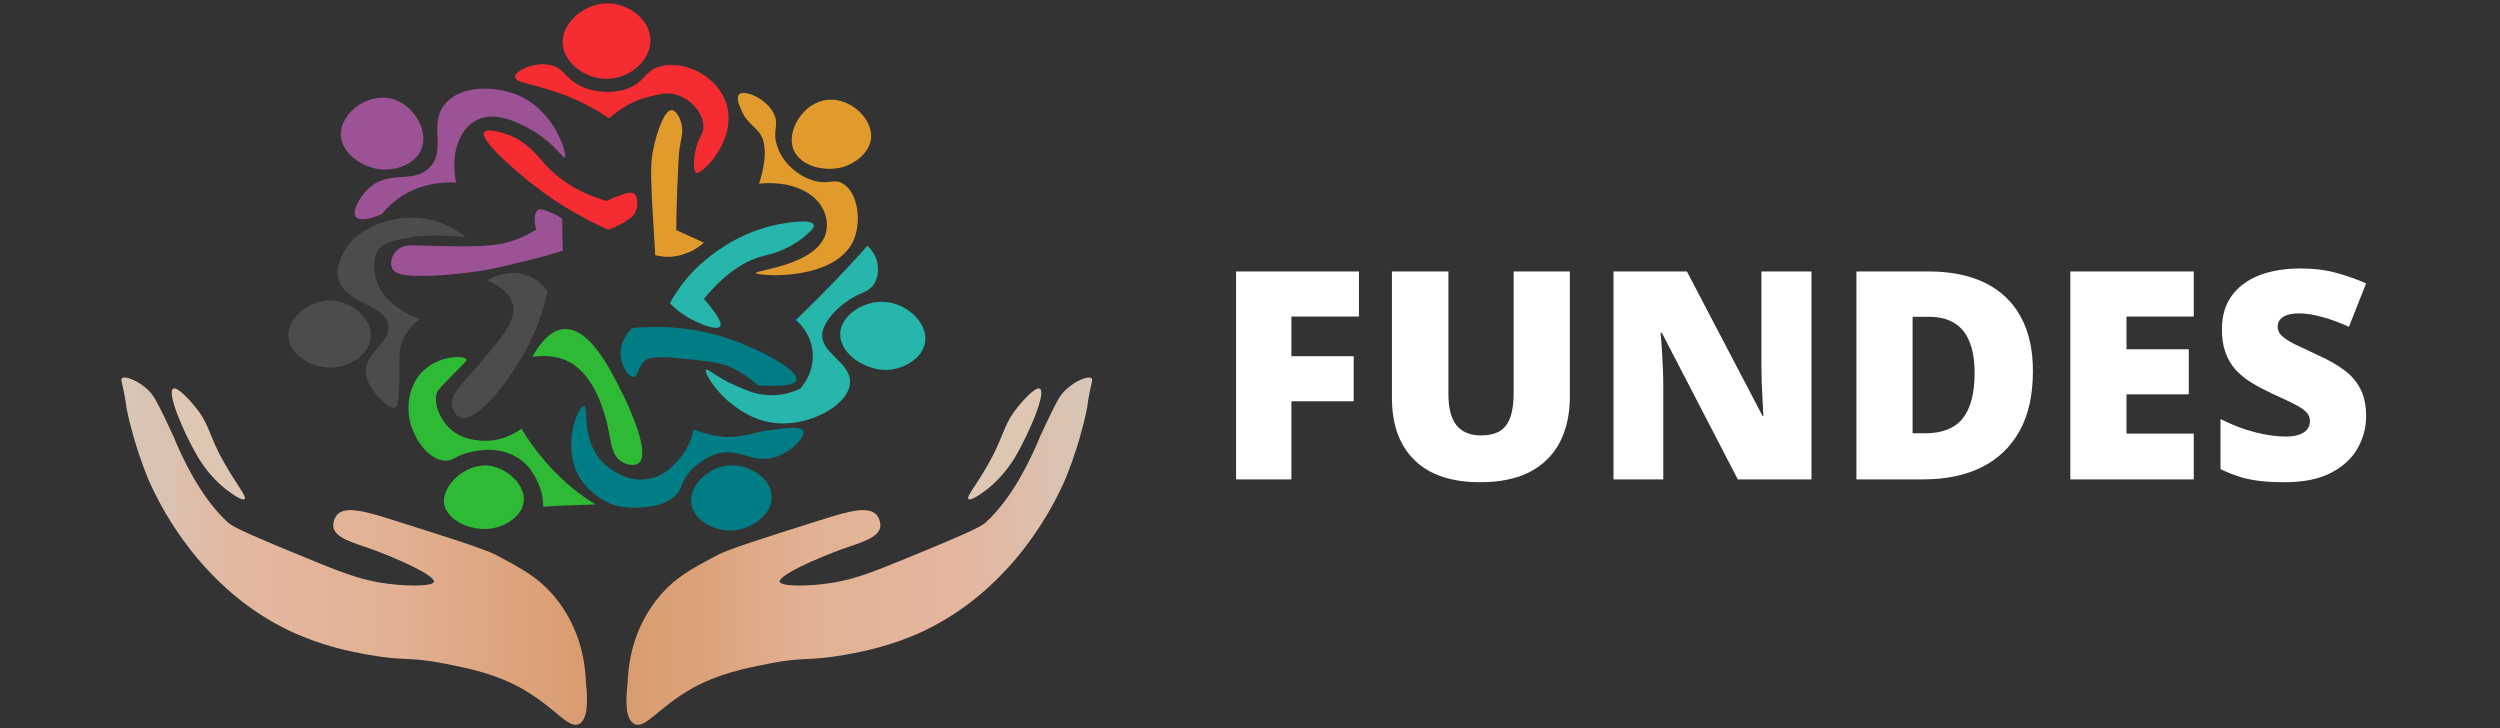 <svg xmlns="http://www.w3.org/2000/svg" width="206" height="60" viewBox="0 0 206 60" fill="none"><rect x="0" y="0" width="206" height="60" fill="#333333" stroke="none"/><g clip-path="url(#clip0_81_164)"><path d="M47.704 59.666C46.813 60.068 45.787 58.329 42.979 56.724C40.795 55.521 38.833 55.12 36.604 54.674C33.662 54.094 33.395 54.495 30.408 53.961C28.892 53.693 26.574 53.247 23.9 51.999C20.244 50.261 17.971 47.898 16.945 46.783C16.366 46.159 14.048 43.574 12.309 39.696C12.309 39.696 11.106 36.976 10.437 33.678C10.348 33.143 10.348 32.964 10.17 32.117C10.036 31.449 9.947 31.27 10.036 31.181C10.303 30.914 11.552 31.404 12.399 32.34C12.666 32.652 12.844 32.92 13.557 34.391C14.048 35.461 14.315 35.951 14.494 36.441C14.984 37.556 16.455 40.944 18.818 43.084C19.264 43.485 21.225 44.332 25.148 45.937C28.268 47.229 29.516 47.675 31.21 47.987C33.261 48.344 35.624 48.344 35.757 47.943C35.846 47.407 32.771 46.026 30.542 45.223C29.026 44.688 27.644 44.332 27.466 43.44C27.421 43.084 27.555 42.682 27.778 42.415C28.491 41.657 30.14 42.147 32.414 42.861C37.362 44.421 39.858 45.223 40.839 45.714C43.113 46.917 44.316 47.586 45.565 49.012C48.016 51.865 48.239 55.03 48.284 56.279C48.417 57.482 48.507 59.265 47.704 59.666Z" fill="url(#paint0_linear_81_164)"></path><path d="M20.155 41.122C19.888 41.345 18.639 40.32 18.506 40.23C17.302 39.25 16.633 38.18 16.321 37.69C15.073 35.55 13.736 32.34 14.271 32.028C14.672 31.805 15.92 33.321 16.099 33.544C17.124 34.792 17.168 35.55 18.06 37.377C19.308 39.74 20.378 40.899 20.155 41.122Z" fill="#DDC7B2"></path><path d="M52.296 59.666C53.187 60.068 54.213 58.329 57.021 56.724C59.205 55.521 61.167 55.12 63.396 54.674C66.338 54.094 66.605 54.495 69.592 53.961C71.108 53.693 73.426 53.247 76.1 51.999C79.756 50.261 82.029 47.898 83.055 46.783C83.634 46.159 85.952 43.574 87.691 39.696C87.691 39.696 88.894 36.976 89.563 33.678C89.652 33.143 89.652 32.964 89.83 32.117C89.964 31.449 90.053 31.27 89.964 31.181C89.697 30.914 88.448 31.404 87.602 32.34C87.334 32.652 87.156 32.92 86.442 34.391C85.952 35.461 85.685 35.951 85.506 36.441C85.016 37.556 83.545 40.944 81.182 43.084C80.737 43.485 78.775 44.332 74.852 45.937C71.732 47.229 70.484 47.675 68.79 47.987C66.739 48.344 64.376 48.344 64.243 47.943C64.153 47.407 67.229 46.026 69.458 45.223C70.974 44.688 72.356 44.332 72.534 43.44C72.579 43.084 72.445 42.682 72.222 42.415C71.509 41.657 69.859 42.147 67.586 42.861C62.638 44.421 60.142 45.223 59.161 45.714C56.887 46.917 55.684 47.586 54.435 49.012C51.984 51.865 51.761 55.03 51.716 56.279C51.583 57.482 51.449 59.265 52.296 59.666Z" fill="url(#paint1_linear_81_164)"></path><path d="M79.8 41.122C80.068 41.345 81.316 40.32 81.45 40.23C82.653 39.25 83.322 38.18 83.634 37.69C84.882 35.55 86.22 32.34 85.685 32.028C85.283 31.805 84.035 33.321 83.857 33.544C82.832 34.792 82.787 35.55 81.895 37.377C80.692 39.74 79.578 40.899 79.8 41.122Z" fill="#DDC7B2"></path><path d="M30.542 27.838C30.408 29.309 28.669 30.245 27.332 30.29C25.727 30.334 23.855 29.264 23.766 27.749C23.677 26.144 25.594 24.628 27.421 24.762C29.026 24.896 30.72 26.278 30.542 27.838Z" fill="#4C4C4A"></path><path d="M34.732 12.28C34.242 13.484 32.815 13.974 31.745 13.974C30.096 13.974 28.179 12.771 28.09 11.166C28.001 9.427 30.096 7.733 32.102 8.09C34.019 8.491 35.356 10.72 34.732 12.28Z" fill="#9B5395"></path><path d="M50.201 6.485C48.417 6.619 46.456 5.281 46.367 3.587C46.278 1.715 48.417 0.11 50.379 0.289C51.85 0.422 53.544 1.581 53.589 3.275C53.633 5.058 51.85 6.396 50.201 6.485Z" fill="#F52C32"></path><path d="M65.402 12.369C64.733 10.809 66.204 8.402 68.21 8.224C70.038 8.045 71.91 9.739 71.776 11.389C71.643 12.637 70.394 13.484 69.503 13.751C67.987 14.197 65.981 13.707 65.402 12.369Z" fill="#E19B2C"></path><path d="M69.235 27.481C69.146 29.131 71.375 30.646 73.337 30.468C74.54 30.334 76.011 29.532 76.234 28.194C76.457 26.59 74.763 25.074 73.069 24.896C71.241 24.673 69.28 25.965 69.235 27.481Z" fill="#26B6AC"></path><path d="M59.963 38.358C58.314 38.536 56.709 40.052 56.976 41.568C57.244 42.994 58.982 43.797 60.364 43.708C61.925 43.618 63.663 42.415 63.574 40.899C63.574 39.383 61.657 38.18 59.963 38.358Z" fill="#017D85"></path><path d="M40.17 38.358C38.254 38.224 36.337 40.097 36.604 41.568C36.872 42.95 38.967 43.841 40.616 43.529C41.597 43.351 43.023 42.593 43.157 41.3C43.291 39.874 41.686 38.492 40.17 38.358Z" fill="#2EBA35"></path><path d="M55.639 40.855C54.837 41.612 53.767 41.746 52.964 41.791C52.474 41.835 51.627 41.924 50.602 41.612C50.468 41.568 48.462 40.899 47.526 38.893C46.367 36.352 47.704 33.41 48.105 33.455C48.507 33.499 47.883 36.085 49.532 37.957C49.621 38.046 51.226 39.829 53.366 39.473C54.569 39.294 55.327 38.536 55.684 38.135C56.709 37.11 57.066 35.906 57.155 35.371C58.804 36.04 60.052 36.085 60.899 35.951C61.612 35.862 61.835 35.728 63.039 35.505C64.287 35.327 65.981 35.059 66.204 35.505C66.382 35.951 65.312 37.199 63.931 37.645C61.88 38.314 60.855 36.709 58.849 37.467C58.314 37.69 57.333 38.18 56.62 39.116C56.085 39.918 56.219 40.275 55.639 40.855Z" fill="#017D85"></path><path d="M49.086 41.568C47.66 41.612 46.233 41.657 44.762 41.746C44.762 41.256 44.673 40.186 43.96 39.071C43.781 38.759 43.336 38.091 42.533 37.645C40.928 36.709 39.145 37.155 38.61 37.288C37.407 37.6 37.362 38.002 36.649 37.957C35.267 37.868 34.063 36.129 33.751 34.569C33.484 33.187 33.796 31.36 35.133 30.334C36.381 29.309 38.254 29.264 38.432 29.621C38.477 29.71 38.343 29.844 37.63 30.557C36.158 32.028 36.114 32.162 36.025 32.296C35.668 33.276 36.292 34.435 36.827 35.059C37.674 36.04 38.789 36.218 39.234 36.263C41.107 36.575 42.533 35.639 42.979 35.327C43.469 36.174 44.138 37.11 44.985 38.091C46.411 39.74 47.883 40.855 49.086 41.568Z" fill="#2EBA35"></path><path d="M51.226 38.046C50.334 37.511 50.379 36.397 50.022 34.881C49.799 34.034 49.042 31.003 46.946 29.844C46.456 29.576 45.475 29.175 43.87 29.398C44.985 27.348 46.099 27.125 46.411 27.125C48.596 26.902 50.334 30.512 51.404 32.652C51.716 33.321 53.678 37.377 52.608 38.18C52.251 38.447 51.583 38.269 51.226 38.046Z" fill="#2EBA35"></path><path d="M37.273 33.544C37.005 32.519 38.075 31.627 39.547 29.933C41.374 27.793 42.533 26.411 42.266 25.119C42.177 24.628 41.775 23.826 40.17 23.113C40.349 22.979 41.731 22.132 43.336 22.667C44.361 22.979 44.896 23.692 45.119 24.004C44.584 26.456 43.692 28.239 43.023 29.398C41.775 31.538 39.234 34.926 37.897 34.391C37.451 34.212 37.273 33.633 37.273 33.544Z" fill="#4C4C4A"></path><path d="M32.904 31.315C32.86 33.143 32.771 33.499 32.503 33.588C32.147 33.722 31.656 33.187 31.299 32.831C31.077 32.608 30.363 31.85 30.185 31.003C29.784 29.175 32.236 28.284 32.013 26.768C31.701 25.029 28.313 25.029 27.867 22.89C27.689 22.132 28.001 21.508 28.179 21.062C29.16 18.833 32.013 17.852 34.242 17.942C36.203 18.031 37.674 18.967 38.387 19.546C37.228 19.413 36.248 19.413 35.49 19.413C34.598 19.457 34.063 19.502 33.93 19.546C32.637 19.769 31.745 19.903 31.255 20.482C30.631 21.24 30.854 22.355 30.898 22.667C31.344 25.119 34.286 26.188 34.598 26.278C33.618 27.035 33.261 27.793 33.083 28.328C32.86 28.952 32.949 29.264 32.904 31.315Z" fill="#4C4C4A"></path><path d="M65.625 31.315C65.535 31.627 64.956 31.894 62.459 31.761C61.969 31.315 61.122 30.646 59.963 30.156C59.25 29.888 58.314 29.755 56.531 29.576C53.99 29.309 53.455 29.443 53.098 29.755C52.519 30.29 52.608 31.003 52.207 31.047C51.761 31.092 51.181 30.111 51.137 29.22C51.092 28.061 51.895 27.214 52.073 27.035C53.901 26.857 56.843 26.812 60.097 27.927C62.682 28.819 65.847 30.512 65.625 31.315Z" fill="#017D85"></path><path d="M32.325 22.132C32.592 22.622 33.306 22.8 35.713 22.711C38.566 22.578 40.706 22.132 41.017 22.043C42.399 21.731 44.227 21.329 46.367 20.661C46.367 19.769 46.322 18.922 46.322 18.031C46.144 17.897 45.832 17.674 45.431 17.54C44.896 17.317 44.584 17.184 44.361 17.273C44.049 17.451 43.96 18.12 44.183 18.922C43.023 19.636 41.998 19.948 41.33 20.081C39.725 20.393 37.407 20.304 34.019 20.215C33.751 20.215 33.127 20.215 32.726 20.616C32.28 20.973 32.102 21.686 32.325 22.132Z" fill="#9B5395"></path><path d="M37.585 15.044C36.827 14.999 34.999 14.999 33.172 16.114C32.414 16.604 31.834 17.184 31.478 17.63C30.497 18.075 29.65 18.209 29.338 17.897C28.982 17.451 29.561 16.337 30.274 15.623C31.968 13.93 33.974 15.178 35.356 13.84C36.872 12.369 35.222 10.185 36.738 8.491C38.031 7.02 40.75 7.065 42.622 7.822C45.787 9.115 46.768 12.815 46.545 12.993C46.411 13.082 45.787 11.968 44.183 10.943C43.291 10.408 40.973 8.981 39.234 9.918C37.808 10.675 37.095 12.771 37.585 15.044Z" fill="#9B5395"></path><path d="M50.201 9.739C49.175 9.07 47.749 8.224 45.877 7.599C43.781 6.886 42.444 6.797 42.444 6.351C42.399 5.861 44.004 5.058 45.386 5.371C46.501 5.638 46.501 6.396 47.793 7.064C48.952 7.644 50.423 7.733 51.627 7.332C53.143 6.797 53.098 5.861 54.302 5.504C56.04 4.925 58.893 5.995 59.785 8.357C60.899 11.433 57.868 14.375 57.378 14.242C57.11 14.152 57.155 13.038 57.333 12.325C57.556 11.255 57.957 11.121 57.957 10.497C58.002 9.383 56.976 8.179 55.773 7.822C54.926 7.555 54.213 7.778 53.366 8.001C52.608 8.179 51.404 8.669 50.201 9.739Z" fill="#F52C32"></path><path d="M39.903 10.898C39.502 11.522 42.4 14.019 43.87 15.178C46.189 17.005 48.417 18.164 50.111 18.922C50.468 18.833 50.914 18.61 51.449 18.298C51.939 17.986 52.251 17.808 52.385 17.407C52.608 16.916 52.563 16.158 52.207 15.935C51.984 15.802 51.716 15.891 51.181 16.069C50.646 16.247 50.245 16.426 49.978 16.56C47.392 15.802 45.877 14.598 44.985 13.617C44.316 12.904 43.603 11.834 42.132 11.21C41.374 10.898 40.126 10.542 39.903 10.898Z" fill="#F52C32"></path><path d="M60.899 7.778C61.3 7.377 63.084 8.045 63.752 9.338C64.243 10.319 63.619 10.764 64.02 11.968C64.421 13.35 65.758 14.554 67.14 14.91C68.344 15.222 68.745 14.687 69.458 15.133C70.662 15.846 71.019 18.164 70.35 19.769C68.834 23.246 62.326 22.756 62.281 22.488C62.237 22.266 67.229 21.864 68.032 19.279C68.299 18.387 67.987 17.585 67.898 17.407C67.229 15.802 65.09 14.866 62.549 15.133C63.351 12.592 62.995 11.389 62.459 10.809C62.103 10.363 61.39 9.962 61.033 8.937C60.855 8.58 60.676 8.001 60.899 7.778Z" fill="#E19B2C"></path><path d="M56.174 10.319C56.308 10.943 56.129 11.344 55.996 12.236C55.951 12.503 55.907 13.082 55.862 14.197C55.773 16.069 55.728 17.942 55.728 18.967C56.486 19.323 57.244 19.636 58.002 19.992C57.734 20.215 57.378 20.527 56.843 20.75C56.531 20.884 55.996 21.107 55.327 21.151C54.748 21.196 54.302 21.107 53.99 21.017C53.901 19.368 53.811 17.852 53.722 16.47C53.633 14.242 53.589 13.395 53.856 12.191C54.123 10.898 54.748 9.026 55.372 9.071C55.817 9.16 56.085 9.873 56.174 10.319Z" fill="#E19B2C"></path><path d="M67.051 18.521C67.14 18.833 66.516 19.279 66.159 19.591C64.733 20.705 63.262 21.017 62.994 21.062C61.746 21.374 60.008 22.176 58.002 24.628C59.517 26.367 59.428 26.768 59.339 26.902C59.072 27.214 57.913 26.768 57.556 26.59C56.397 26.099 55.639 25.431 55.193 24.985C56.085 23.38 57.11 22.31 57.823 21.686C58.492 21.107 60.498 19.368 63.574 18.61C64.867 18.298 66.873 18.031 67.051 18.521Z" fill="#26B6AC"></path><path d="M71.464 20.26C70.885 20.928 70.305 21.552 69.681 22.221C68.299 23.692 66.917 25.074 65.58 26.367C65.803 26.545 66.828 27.481 66.962 29.041C67.096 30.691 66.115 31.85 65.937 32.028C64.599 32.652 63.529 32.608 62.905 32.519C62.103 32.429 61.523 32.162 60.766 31.85C59.027 31.092 58.314 30.334 58.18 30.468C58.002 30.646 58.893 32.251 60.453 33.41C60.988 33.811 62.593 35.015 64.822 34.881C67.185 34.792 69.949 33.276 70.038 31.538C70.127 29.799 67.541 29.131 67.764 27.437C67.943 26.233 69.458 24.851 70.84 24.227C71.241 24.049 71.598 23.915 71.91 23.558C72.49 22.845 72.49 21.597 71.91 20.75C71.732 20.527 71.598 20.349 71.464 20.26Z" fill="#26B6AC"></path></g><path d="M106.41 39.5H101.852V22.367H111.977V26.082H106.41V29.352H111.543V33.066H106.41V39.5ZM129.355 22.367V32.68C129.355 34.117 129.082 35.367 128.535 36.43C127.988 37.484 127.168 38.301 126.074 38.879C124.98 39.449 123.609 39.734 121.961 39.734C119.602 39.734 117.801 39.129 116.559 37.918C115.316 36.707 114.695 34.996 114.695 32.785V22.367H119.348V32.422C119.348 33.633 119.574 34.512 120.027 35.059C120.48 35.605 121.148 35.879 122.031 35.879C122.664 35.879 123.18 35.762 123.578 35.527C123.977 35.285 124.266 34.906 124.445 34.391C124.633 33.875 124.727 33.211 124.727 32.398V22.367H129.355ZM149.266 39.5H143.195L136.938 27.43H136.832C136.871 27.797 136.906 28.238 136.938 28.754C136.969 29.27 136.996 29.797 137.02 30.336C137.043 30.867 137.055 31.348 137.055 31.777V39.5H132.953V22.367H139L145.234 34.273H145.305C145.281 33.898 145.258 33.465 145.234 32.973C145.211 32.473 145.188 31.969 145.164 31.461C145.148 30.953 145.141 30.504 145.141 30.113V22.367H149.266V39.5ZM167.512 30.57C167.512 32.562 167.141 34.219 166.398 35.539C165.656 36.859 164.609 37.852 163.258 38.516C161.914 39.172 160.332 39.5 158.512 39.5H152.969V22.367H158.898C160.742 22.367 162.305 22.684 163.586 23.316C164.867 23.949 165.84 24.875 166.504 26.094C167.176 27.312 167.512 28.805 167.512 30.57ZM162.707 30.734C162.707 29.695 162.566 28.836 162.285 28.156C162.012 27.469 161.598 26.957 161.043 26.621C160.488 26.277 159.789 26.105 158.945 26.105H157.598V35.703H158.629C160.035 35.703 161.066 35.297 161.723 34.484C162.379 33.664 162.707 32.414 162.707 30.734ZM180.766 39.5H170.594V22.367H180.766V26.082H175.223V28.777H180.355V32.492H175.223V35.727H180.766V39.5ZM194.969 34.297C194.969 35.227 194.734 36.109 194.266 36.945C193.797 37.773 193.066 38.445 192.074 38.961C191.09 39.477 189.816 39.734 188.254 39.734C187.473 39.734 186.785 39.699 186.191 39.629C185.605 39.559 185.059 39.445 184.551 39.289C184.043 39.125 183.516 38.914 182.969 38.656V34.531C183.898 35 184.836 35.359 185.781 35.609C186.727 35.852 187.582 35.973 188.348 35.973C188.809 35.973 189.184 35.918 189.473 35.809C189.77 35.699 189.988 35.551 190.129 35.363C190.27 35.168 190.34 34.945 190.34 34.695C190.34 34.398 190.234 34.148 190.023 33.945C189.82 33.734 189.492 33.516 189.039 33.289C188.586 33.062 187.988 32.781 187.246 32.445C186.613 32.148 186.039 31.844 185.523 31.531C185.016 31.219 184.578 30.863 184.211 30.465C183.852 30.059 183.574 29.586 183.379 29.047C183.184 28.508 183.086 27.871 183.086 27.137C183.086 26.035 183.355 25.113 183.895 24.371C184.441 23.621 185.199 23.059 186.168 22.684C187.145 22.309 188.27 22.121 189.543 22.121C190.66 22.121 191.664 22.246 192.555 22.496C193.453 22.746 194.258 23.031 194.969 23.352L193.551 26.926C192.816 26.59 192.094 26.324 191.383 26.129C190.672 25.926 190.012 25.824 189.402 25.824C189.004 25.824 188.676 25.875 188.418 25.977C188.168 26.07 187.98 26.199 187.855 26.363C187.738 26.527 187.68 26.715 187.68 26.926C187.68 27.191 187.781 27.43 187.984 27.641C188.195 27.852 188.543 28.082 189.027 28.332C189.52 28.574 190.188 28.891 191.031 29.281C191.867 29.656 192.578 30.062 193.164 30.5C193.75 30.93 194.195 31.449 194.5 32.059C194.812 32.66 194.969 33.406 194.969 34.297Z" fill="white"></path><defs><linearGradient id="paint0_linear_81_164" x1="10.036" y1="45.41" x2="48.373" y2="45.41" gradientUnits="userSpaceOnUse"><stop stop-color="#D6C6B7"></stop><stop offset="0.128" stop-color="#DCC0AE"></stop><stop offset="0.25" stop-color="#E4B7A0"></stop><stop offset="0.586" stop-color="#E2B193"></stop><stop offset="0.994" stop-color="#D99C70"></stop></linearGradient><linearGradient id="paint1_linear_81_164" x1="51.593" y1="45.41" x2="89.93" y2="45.41" gradientUnits="userSpaceOnUse"><stop stop-color="#D99C70"></stop><stop offset="0.148" stop-color="#DBA279"></stop><stop offset="0.393" stop-color="#E2B193"></stop><stop offset="0.395" stop-color="#E2B193"></stop><stop offset="0.742" stop-color="#E4B7A0"></stop><stop offset="0.994" stop-color="#D6C6B7"></stop></linearGradient><clipPath id="clip0_81_164"><rect width="80" height="59.45" fill="white" transform="translate(10 0.275)"></rect></clipPath></defs></svg>